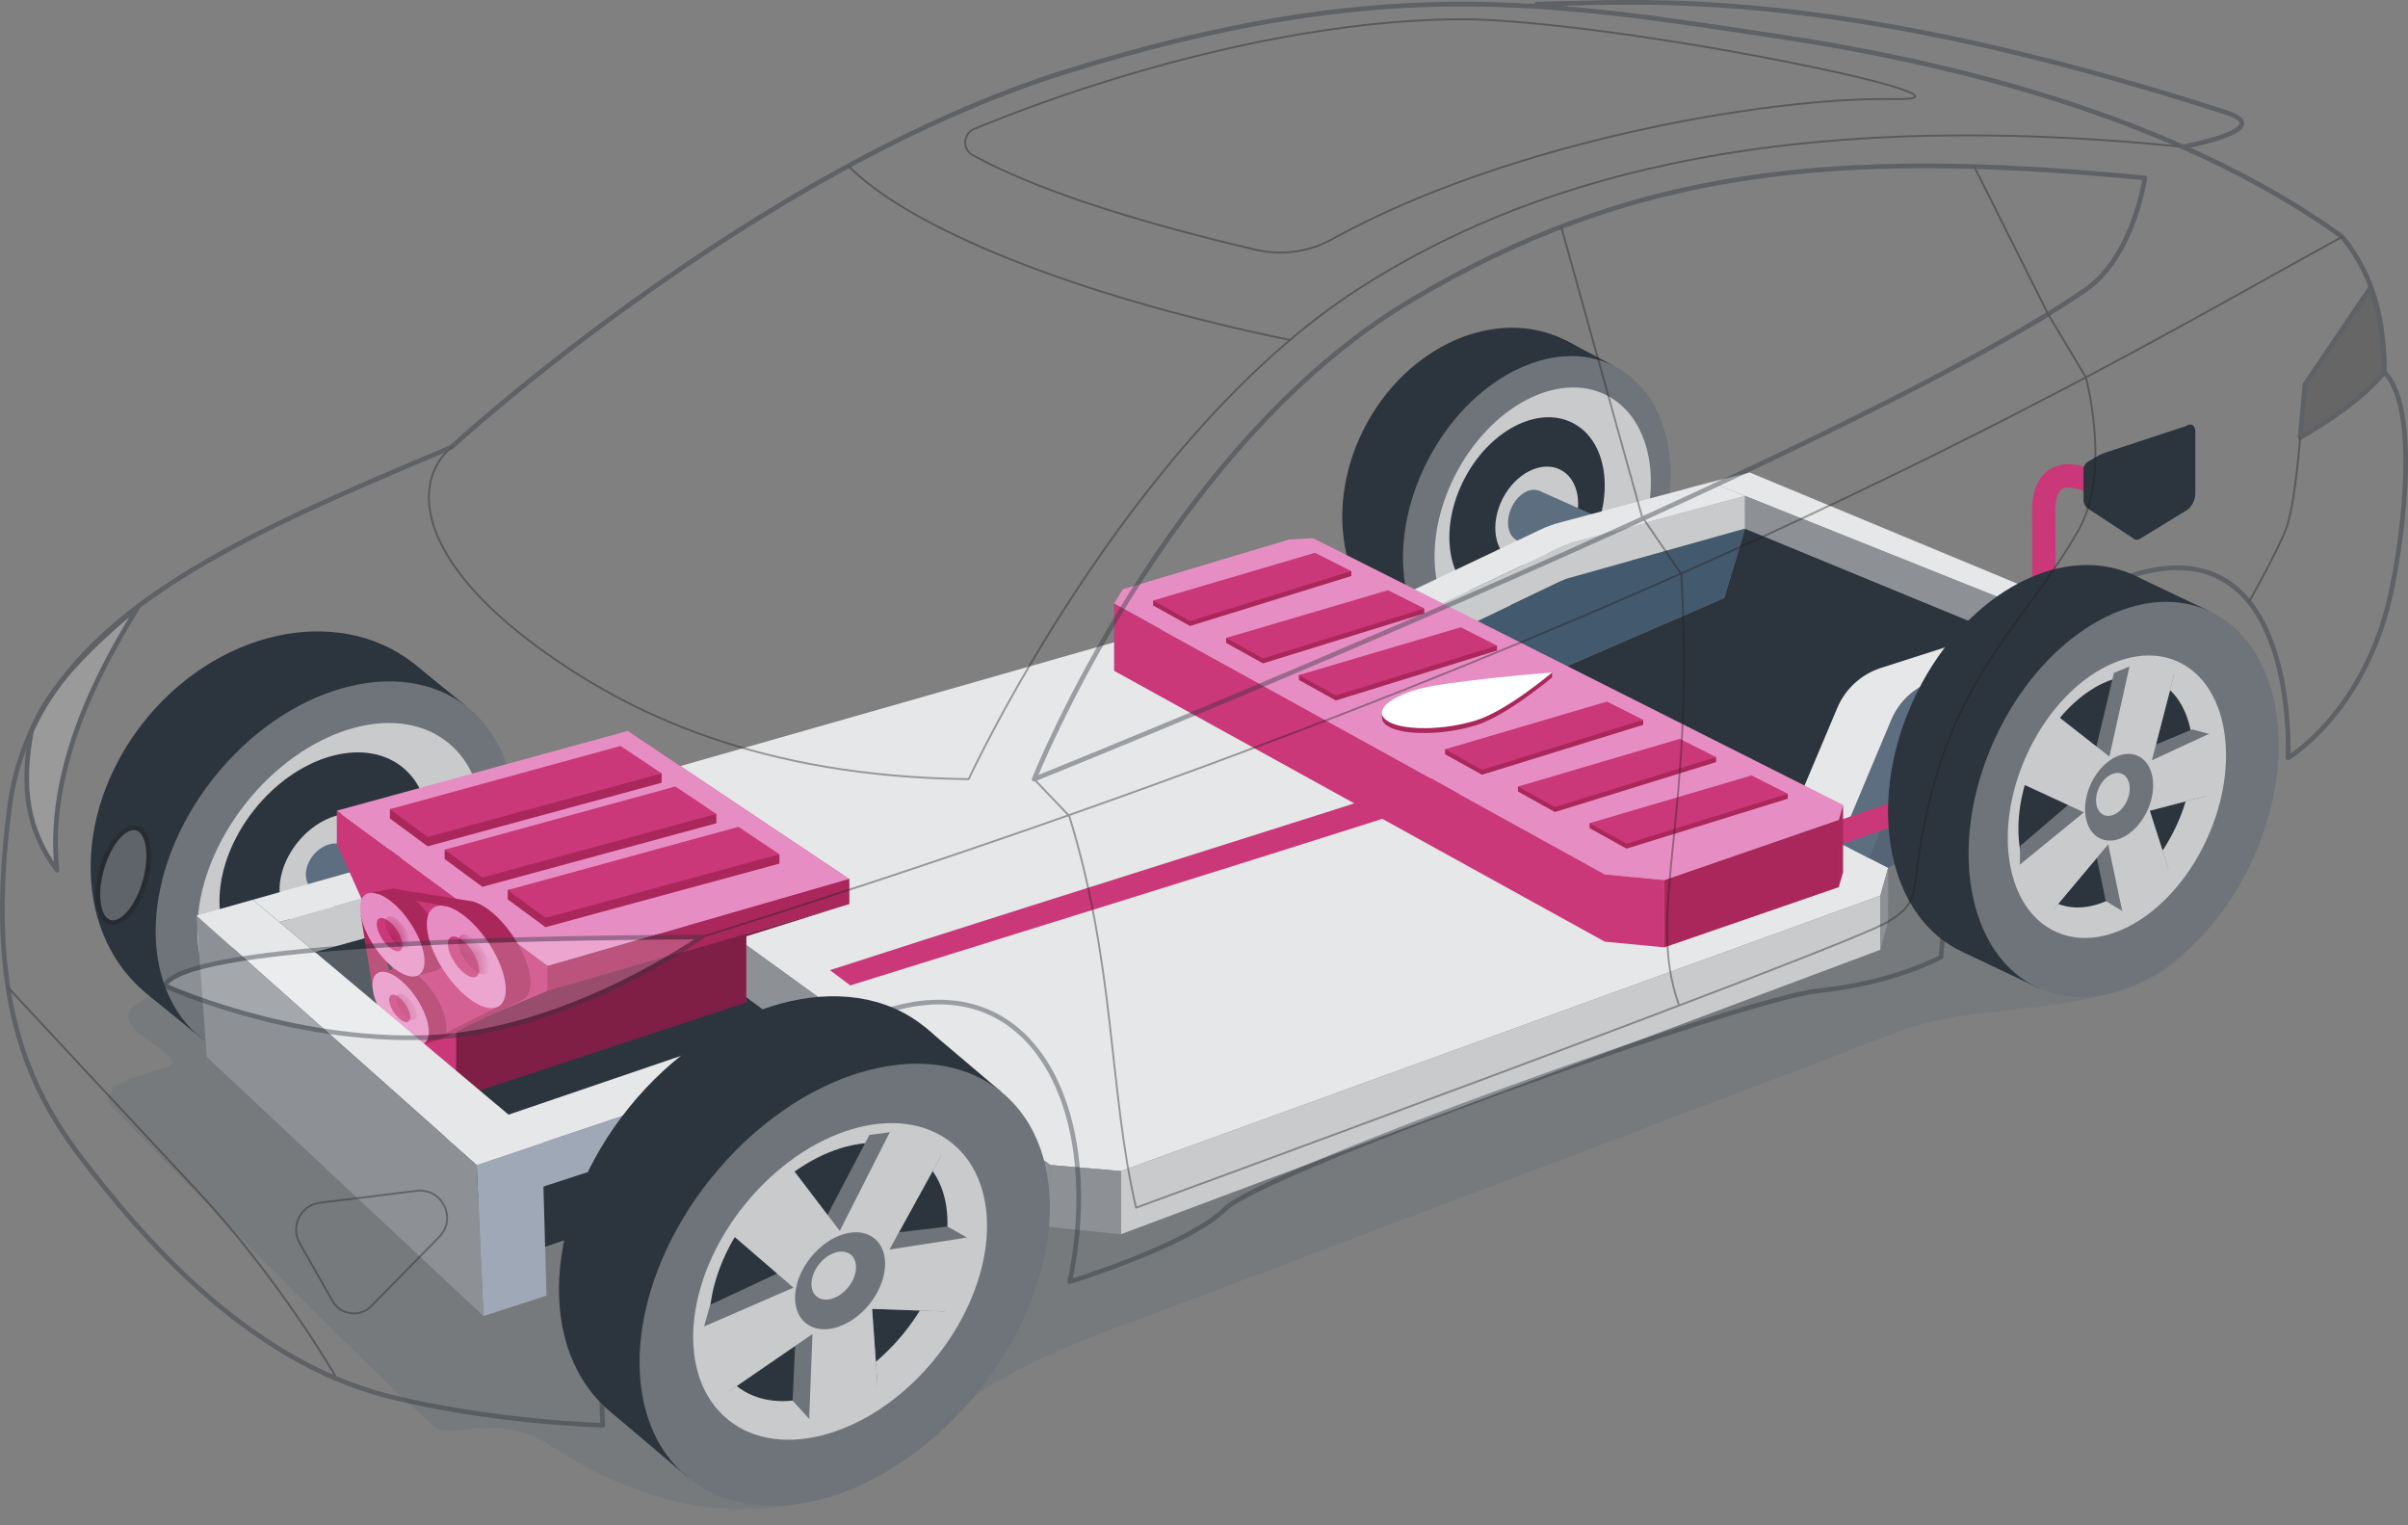 <svg width="150" height="95" viewBox="0 0 150 95" fill="none" xmlns="http://www.w3.org/2000/svg">
<rect x="0" y="0" width="150" height="95" fill="#808080" stroke="none"/>
<g clip-path="url(#clip0_2752_64275)">
<path opacity="0.5" d="M10.144 66.556C12.883 65.831 4.945 63.858 9.347 62.06C13.749 60.261 25.176 54.385 33.7 53.715C42.223 53.045 76.771 44.107 82.438 42.747C88.106 41.387 80.802 40.608 85.385 39.196C89.968 37.784 92.904 37.728 95.512 37.231C98.12 36.733 130.879 52.342 134.809 54.612C138.739 56.883 136.783 60.172 132.287 61.623C127.451 63.183 122.421 62.645 118.183 64.286C113.946 65.927 74.777 80.764 69.817 82.575C55.146 87.929 58.193 91.863 50.545 93.519C46.995 94.288 41.402 94.779 34.045 89.885C31.402 88.127 28.036 89.5 27.271 88.998C25.556 87.873 8.901 71.014 7.017 68.971C6.112 67.989 7.404 67.28 10.143 66.556H10.144Z" fill="#6E7479"/>
<path d="M100.505 22.776L97.492 21.177L87.938 39.921L90.959 41.524L100.505 22.776Z" fill="#2C343D"/>
<path d="M84.969 26.695C82.331 31.87 83.66 37.792 87.939 39.921C92.218 42.05 97.826 39.58 100.464 34.405C103.102 29.228 101.772 23.307 97.493 21.177C93.215 19.049 87.607 21.518 84.969 26.695Z" fill="#2C343D"/>
<path d="M88.897 28.753C86.261 33.93 87.184 39.648 90.959 41.524C94.734 43.401 99.932 40.725 102.568 35.548C105.204 30.371 104.28 24.653 100.505 22.776C96.731 20.9 91.533 23.575 88.897 28.752L88.897 28.753Z" fill="#6E7479"/>
<path d="M90.633 29.618C88.458 33.892 89.141 38.572 92.16 40.073C95.18 41.573 99.391 39.325 101.566 35.051C103.741 30.777 103.057 26.096 100.038 24.596C97.019 23.096 92.808 25.344 90.633 29.618Z" fill="#C8CACC"/>
<path d="M90.965 29.78C89.159 33.325 89.749 37.221 92.281 38.48C94.814 39.74 98.332 37.886 100.138 34.34C101.943 30.795 101.354 26.899 98.821 25.64C96.288 24.381 92.77 26.234 90.965 29.78Z" fill="#C8CACC"/>
<path d="M91.187 29.891C89.634 32.941 90.137 36.289 92.311 37.37C94.486 38.451 97.508 36.855 99.061 33.806C100.614 30.756 100.11 27.407 97.936 26.326C95.762 25.245 92.74 26.841 91.187 29.891Z" fill="#2C343D"/>
<path d="M93.6 31.066C92.792 32.653 93.088 34.414 94.262 34.997C95.436 35.581 97.043 34.767 97.851 33.18C98.66 31.593 98.363 29.832 97.189 29.249C96.015 28.665 94.408 29.479 93.599 31.066H93.6Z" fill="#C8CACC"/>
<path d="M94.64 31.581C94.353 32.144 94.458 32.768 94.875 32.975C95.291 33.182 95.861 32.893 96.147 32.33C96.434 31.768 96.329 31.144 95.912 30.937C95.496 30.73 94.926 31.019 94.64 31.581Z" fill="#2C343D"/>
<path d="M29.036 43.979L25.708 41.271L9.346 62.06L12.682 64.775L29.036 43.979Z" fill="#2C343D"/>
<path d="M8.912 45.018C4.394 50.759 4.588 58.389 9.346 62.059C14.105 65.73 21.626 64.052 26.144 58.312C30.663 52.571 30.467 44.941 25.709 41.27C20.951 37.599 13.431 39.277 8.912 45.018Z" fill="#2C343D"/>
<path d="M13.258 48.516C8.742 54.258 8.485 61.538 12.683 64.775C16.882 68.011 23.947 65.98 28.463 60.237C32.98 54.495 33.236 47.215 29.037 43.978C24.839 40.742 17.774 42.773 13.258 48.516Z" fill="#6E7479"/>
<path d="M15.275 50.077C11.609 54.741 11.277 60.557 14.534 63.067C17.791 65.577 23.405 63.83 27.072 59.166C30.738 54.501 31.07 48.685 27.812 46.175C24.555 43.665 18.942 45.412 15.275 50.077Z" fill="#C8CACC"/>
<path d="M15.557 50.288C12.463 54.221 12.24 59.171 15.056 61.343C17.873 63.514 22.665 62.087 25.759 58.154C28.852 54.221 29.076 49.272 26.258 47.099C23.441 44.928 18.65 46.355 15.557 50.288Z" fill="#C8CACC"/>
<path d="M15.803 50.479C13.143 53.862 12.946 58.116 15.364 59.98C17.783 61.845 21.901 60.614 24.561 57.231C27.222 53.848 27.418 49.594 25 47.729C22.581 45.865 18.464 47.096 15.803 50.479V50.479Z" fill="#2C343D"/>
<path d="M18.494 52.518C17.109 54.279 17.045 56.522 18.351 57.529C19.657 58.536 21.839 57.925 23.223 56.164C24.608 54.403 24.673 52.159 23.367 51.152C22.061 50.146 19.88 50.757 18.495 52.518H18.494Z" fill="#C8CACC"/>
<path d="M19.651 53.408C19.16 54.032 19.137 54.827 19.6 55.184C20.063 55.541 20.837 55.324 21.327 54.7C21.818 54.076 21.841 53.28 21.378 52.923C20.915 52.567 20.142 52.783 19.651 53.408H19.651Z" fill="#2C343D"/>
<path d="M94.142 31.644C93.763 32.496 93.931 33.399 94.519 33.661C95.107 33.924 95.892 33.446 96.272 32.594C96.652 31.743 96.484 30.84 95.895 30.577C95.308 30.315 94.523 30.792 94.142 31.644Z" fill="#5D6E81"/>
<path d="M95.898 30.573L99.868 32.345L98.549 35.501L94.522 33.658L95.898 30.573Z" fill="#5D6E81"/>
<path d="M98.141 33.446C97.756 34.308 97.939 35.228 98.55 35.501C99.161 35.773 99.968 35.295 100.353 34.433C100.737 33.571 100.554 32.651 99.943 32.378C99.332 32.106 98.525 32.584 98.14 33.446H98.141Z" fill="#8D9195"/>
<path d="M95.123 42.571L107.404 37.246L108.705 32.926L129.675 41.565L128.854 46.297L117.621 54.045L95.123 42.571Z" fill="#2C343D"/>
<path d="M89.695 39.803L97.518 36.059L108.704 32.926L108.702 30.886L97.667 33.864L87.504 38.686L89.695 39.803Z" fill="#C8CACC"/>
<path d="M106.562 30.03L129.696 39.279L131.357 38.717L108.995 29.428L106.562 30.03Z" fill="#E6E7E8"/>
<path d="M129.676 41.565L108.705 32.926L108.703 30.886L129.676 39.271V41.565Z" fill="#8D9195"/>
<path d="M87.505 38.686L97.277 34.05C97.537 33.927 97.808 33.827 98.086 33.752L108.702 30.886L106.562 30.03L97.154 32.548C96.739 32.659 96.335 32.807 95.946 32.992L85.789 37.811L87.504 38.686H87.505Z" fill="#E6E7E8"/>
<path d="M89.697 39.803L95.125 42.571L107.406 37.246L108.707 32.926L97.521 36.059L89.697 39.803Z" fill="#43596D"/>
<path d="M36.872 49.285L80.704 36.777L83.614 36.702L117.621 54.045L117.129 55.783L69.822 72.938L65.425 72.557L35.815 51.136L36.872 49.285Z" fill="#E6E7E8"/>
<path d="M117.13 55.783V59.153L69.822 76.872V72.938L117.13 55.783Z" fill="#C8CACC"/>
<path d="M117.622 54.045L117.61 57.408L117.131 59.153V55.783L117.622 54.045Z" fill="#8D9195"/>
<path d="M69.822 72.938L65.426 72.557L65.397 76.42L69.822 76.872V72.938Z" fill="#8D9195"/>
<path d="M65.396 76.42L35.815 54.179V51.136L65.425 72.557L65.396 76.42Z" fill="#8D9195"/>
<path d="M39.599 57.023L56.988 69.865L33.365 77.851L13.748 60.261L33.775 54.468L39.004 55.783L39.599 57.023Z" fill="#2C343D"/>
<path d="M19.518 53.257C18.927 53.979 18.895 54.93 19.446 55.382C19.997 55.834 20.924 55.617 21.516 54.895C22.107 54.174 22.14 53.223 21.588 52.771C21.037 52.318 20.11 52.536 19.518 53.257Z" fill="#5D6E81"/>
<path d="M21.593 52.768L25.317 55.823L23.218 58.524L19.451 55.38L21.593 52.768Z" fill="#5D6E81"/>
<path d="M23.264 56.351C22.665 57.081 22.644 58.054 23.217 58.524C23.79 58.994 24.741 58.783 25.339 58.054C25.938 57.324 25.959 56.351 25.385 55.881C24.812 55.41 23.863 55.622 23.264 56.352L23.264 56.351Z" fill="#8D9195"/>
<path d="M19.627 59.299L33.067 55.544C33.824 55.333 34.626 55.354 35.371 55.603L39.597 57.023L39.002 53.442L33.925 52.722L17.402 57.43L19.628 59.299H19.627Z" fill="#C8CACC"/>
<path d="M17.404 57.43L32.772 53.051C33.533 52.835 34.331 52.78 35.114 52.891L39.004 53.442L36.734 51.8L33.726 51.538C32.684 51.447 31.634 51.546 30.628 51.831L15.746 56.039L17.404 57.431V57.43Z" fill="#E6E7E8"/>
<path d="M20.982 50.49L34.123 60.168V61.723L28.428 64.11V68.394L24.649 65.23V60.747L20.982 52.543V50.49Z" fill="#CA3879"/>
<path d="M39.107 45.524L52.898 54.746V56.301L46.483 58.153V62.437L42.703 59.273V54.791L39.107 47.577V45.524Z" fill="#CA3879"/>
<path d="M20.982 50.49L39.108 45.524L52.899 54.747L34.123 60.168L20.982 50.49Z" fill="#E68EC3"/>
<path d="M24.287 50.978L26.639 52.71L41.216 48.751V48.169L24.287 50.397V50.978Z" fill="#AA275B"/>
<path d="M26.639 52.128L24.287 50.397L38.658 46.459L41.216 48.169L26.639 52.128Z" fill="#CA3879"/>
<path d="M31.627 56.015L33.978 57.747L48.555 53.787V53.206L31.627 55.434V56.015Z" fill="#AA275B"/>
<path d="M33.978 57.165L31.627 55.434L45.998 51.495L48.555 53.206L33.978 57.165Z" fill="#CA3879"/>
<path d="M27.697 53.502L30.049 55.234L44.625 51.274V50.692L27.697 52.92V53.502Z" fill="#AA275B"/>
<path d="M30.049 54.652L27.697 52.92L42.069 48.982L44.625 50.692L30.049 54.652Z" fill="#CA3879"/>
<path d="M34.121 60.168V61.723L52.897 56.301V54.746L34.121 60.168Z" fill="#AA275B"/>
<path d="M28.428 68.394L46.483 62.437V58.319L52.898 56.301L34.122 61.723L28.428 64.11V68.394Z" fill="#7F1F46"/>
<path d="M23.202 61.457L22.473 57.006L23.379 56.87L24.375 61.015L23.202 61.457Z" fill="#AA275B"/>
<path d="M27.522 64.677C28.049 64.325 27.837 63.081 27.047 61.899C26.258 60.717 25.19 60.044 24.663 60.396C24.136 60.748 24.349 61.992 25.138 63.174C25.928 64.356 26.995 65.029 27.522 64.677Z" fill="#AA275B"/>
<path d="M24.891 60.313L23.65 60.55L26.317 65.044L27.364 64.749L26.67 61.836L24.891 60.313Z" fill="#AA275B"/>
<path d="M26.417 64.99C26.955 64.63 26.738 63.36 25.932 62.153C25.125 60.945 24.035 60.258 23.497 60.618C22.958 60.978 23.175 62.248 23.982 63.455C24.788 64.662 25.878 65.35 26.417 64.99Z" fill="#E68EC3"/>
<path d="M27.37 60.352C27.973 59.949 27.73 58.527 26.827 57.176C25.924 55.824 24.704 55.055 24.101 55.457C23.498 55.86 23.742 57.282 24.644 58.633C25.547 59.985 26.768 60.754 27.37 60.352Z" fill="#AA275B"/>
<path d="M24.364 55.362L22.945 55.632L25.995 60.772L27.192 60.435L26.399 57.103L24.364 55.362Z" fill="#AA275B"/>
<path d="M26.107 60.711C26.723 60.3 26.474 58.847 25.552 57.466C24.63 56.086 23.383 55.3 22.767 55.711C22.151 56.122 22.4 57.575 23.322 58.956C24.244 60.336 25.491 61.122 26.107 60.711Z" fill="#E68EC3"/>
<path d="M32.641 62.219C33.38 61.726 33.082 59.985 31.976 58.33C30.87 56.674 29.376 55.732 28.637 56.225C27.899 56.718 28.197 58.46 29.303 60.115C30.408 61.77 31.903 62.713 32.641 62.219Z" fill="#AA275B"/>
<path d="M28.957 56.108L27.221 56.439L30.956 62.733L32.421 62.321L31.449 58.24L28.957 56.108Z" fill="#AA275B"/>
<path d="M31.092 62.659C31.846 62.155 31.542 60.376 30.413 58.685C29.284 56.995 27.757 56.032 27.002 56.536C26.248 57.04 26.552 58.819 27.681 60.51C28.811 62.2 30.337 63.163 31.092 62.659Z" fill="#E68EC3"/>
<path d="M24.5 55.354L29.35 56.124L27.684 56.423L23.135 55.589L24.5 55.354Z" fill="#AA275B"/>
<path d="M30.956 62.733L26.318 65.044L27.522 64.678L32.567 62.265L30.956 62.733Z" fill="#AA275B"/>
<path d="M29.685 60.814C29.984 60.614 29.864 59.907 29.415 59.235C28.966 58.563 28.36 58.181 28.06 58.381C27.761 58.581 27.881 59.288 28.33 59.96C28.779 60.632 29.385 61.014 29.685 60.814Z" fill="#CA3879"/>
<mask id="mask0_2752_64275" style="mask-type:luminance" maskUnits="userSpaceOnUse" x="27" y="58" width="3" height="3">
<path d="M29.687 60.813C29.986 60.613 29.866 59.907 29.417 59.235C28.968 58.563 28.362 58.181 28.062 58.381C27.762 58.581 27.883 59.288 28.332 59.96C28.78 60.631 29.387 61.014 29.687 60.813Z" fill="white"/>
</mask>
<g mask="url(#mask0_2752_64275)">
<path d="M30.303 60.639C30.596 60.443 30.478 59.751 30.039 59.094C29.6 58.436 29.006 58.062 28.713 58.258C28.419 58.454 28.538 59.146 28.977 59.803C29.416 60.461 30.01 60.835 30.303 60.639Z" fill="#AA275B"/>
</g>
<path d="M24.935 59.208C25.181 59.044 25.081 58.465 24.713 57.914C24.346 57.363 23.848 57.05 23.603 57.214C23.357 57.377 23.456 57.957 23.824 58.508C24.192 59.059 24.689 59.372 24.935 59.208Z" fill="#CA3879"/>
<mask id="mask1_2752_64275" style="mask-type:luminance" maskUnits="userSpaceOnUse" x="23" y="57" width="3" height="3">
<path d="M24.937 59.208C25.183 59.044 25.083 58.464 24.715 57.914C24.348 57.363 23.85 57.049 23.605 57.213C23.359 57.377 23.458 57.957 23.826 58.508C24.194 59.058 24.691 59.372 24.937 59.208Z" fill="white"/>
</mask>
<g mask="url(#mask1_2752_64275)">
<path d="M25.441 59.065C25.681 58.904 25.584 58.337 25.224 57.798C24.864 57.259 24.377 56.952 24.137 57.113C23.896 57.273 23.993 57.841 24.353 58.38C24.713 58.919 25.2 59.225 25.441 59.065Z" fill="#AA275B"/>
</g>
<path d="M25.444 63.623C25.646 63.488 25.565 63.012 25.263 62.56C24.96 62.107 24.552 61.85 24.35 61.985C24.148 62.119 24.229 62.596 24.532 63.048C24.834 63.501 25.242 63.758 25.444 63.623Z" fill="#CA3879"/>
<mask id="mask2_2752_64275" style="mask-type:luminance" maskUnits="userSpaceOnUse" x="24" y="61" width="2" height="3">
<path d="M25.446 63.624C25.648 63.489 25.567 63.013 25.265 62.56C24.962 62.108 24.554 61.85 24.352 61.985C24.15 62.12 24.231 62.596 24.534 63.048C24.836 63.501 25.244 63.758 25.446 63.624Z" fill="white"/>
</mask>
<g mask="url(#mask2_2752_64275)">
<path d="M25.859 63.506C26.056 63.374 25.977 62.908 25.681 62.465C25.385 62.022 24.985 61.77 24.788 61.902C24.59 62.034 24.669 62.5 24.965 62.943C25.261 63.386 25.661 63.638 25.859 63.506Z" fill="#AA275B"/>
</g>
<path d="M115.35 52.886L117.623 54.045L128.856 46.296L129.677 41.565L118.729 45.309L115.35 52.886Z" fill="#566575"/>
<path d="M116.452 53.449L119.786 45.187L131.362 41.017L131.355 38.717L118.565 43.05L114.594 52.502L116.452 53.449Z" fill="#5D6E81"/>
<path d="M114.593 52.502L117.826 44.806C118.295 43.689 119.22 42.826 120.367 42.436L129.693 39.279L127.343 38.339L117.173 41.598C115.945 41.992 114.95 42.901 114.449 44.089L111.553 50.951L114.593 52.502Z" fill="#E6E7E8"/>
<path d="M30.118 81.969L34.044 80.691L33.774 71.183L29.693 72.557L30.118 81.969Z" fill="#9FA8B6"/>
<path d="M29.812 75.218L50.815 68.371C51.751 68.07 52.77 68.191 53.61 68.702L61.569 73.543V69.768L52.17 64.989L33.773 71.183L29.812 75.218Z" fill="#9FA8B6"/>
<path d="M29.694 72.557L50.594 65.521C51.603 65.181 52.707 65.262 53.656 65.744L61.57 69.768L56.1 65.811L51.849 63.813C50.847 63.342 49.701 63.278 48.653 63.635L27.695 70.78L29.694 72.557Z" fill="#E6E7E8"/>
<path d="M15.746 56.038L33.774 71.183L29.693 72.557L12.236 57.031L15.746 56.038Z" fill="#E6E7E8"/>
<path d="M29.693 72.557L30.118 81.969L12.882 65.831L12.236 57.031L29.693 72.557Z" fill="#8D9195"/>
<path d="M131.007 30.404C129.224 29.299 127.268 29.068 127.303 31.927C127.337 34.784 127.303 37.265 127.303 37.265V44.933C127.303 47.133 126.701 47.405 124.755 48.254C122.808 49.102 111.623 52.855 111.623 52.855" stroke="#CA3879" stroke-width="1.45" stroke-miterlimit="10"/>
<path d="M136.228 31.772L133.32 33.55C133.032 33.726 132.797 33.557 132.797 33.174V29.305C132.797 28.922 133.032 28.465 133.32 28.289L136.228 26.51C136.516 26.334 136.751 26.503 136.751 26.886V30.756C136.751 31.138 136.516 31.595 136.228 31.772Z" fill="#2C343D"/>
<path d="M136.459 26.441L131.156 28.188C130.958 28.254 130.767 28.34 130.587 28.446L130.064 28.753C129.892 28.854 129.787 29.038 129.787 29.237V31.138C129.787 31.362 129.9 31.57 130.087 31.693L132.994 33.598L134.422 32.138L136.459 26.441Z" fill="#2C343D"/>
<path d="M52.968 61.375L51.697 60.423C66.534 55.616 89.781 48.414 91.295 47.754L91.874 49.083C89.917 49.936 54.721 60.807 52.967 61.375H52.968Z" fill="#CA3879"/>
<path d="M114.812 50.134L81.793 33.518L80.316 33.599L69.948 36.699L69.4 37.589L99.967 54.459L103.677 54.812L114.543 51.063L114.812 50.134Z" fill="#E68EC3"/>
<path d="M103.676 59.003V54.812L114.542 51.063V55.254L103.676 59.003Z" fill="#AA275B"/>
<path d="M103.677 59.003V54.812L99.967 54.459L69.4 37.589V41.779L99.967 58.649L103.677 59.003Z" fill="#CA3879"/>
<path d="M114.541 55.254L114.81 54.323V50.133L114.541 51.063V55.254Z" fill="#AA275B"/>
<path d="M71.83 37.71L74.131 38.988L84.175 35.877V35.568L71.83 37.402V37.71Z" fill="#AA275B"/>
<path d="M71.83 37.402L81.915 34.428L84.175 35.568L74.131 38.679L71.83 37.402Z" fill="#CA3879"/>
<path d="M76.377 40.04L78.678 41.318L88.722 38.207V37.898L76.377 39.731V40.04Z" fill="#AA275B"/>
<path d="M76.377 39.731L86.462 36.758L88.722 37.897L78.678 41.009L76.377 39.731Z" fill="#CA3879"/>
<path d="M80.91 42.35L83.211 43.628L93.255 40.517V40.208L80.91 42.042V42.35Z" fill="#AA275B"/>
<path d="M80.91 42.042L90.995 39.068L93.255 40.208L83.211 43.319L80.91 42.042Z" fill="#CA3879"/>
<path d="M90.016 46.977L92.317 48.254L102.361 45.143V44.834L90.016 46.667V46.977Z" fill="#AA275B"/>
<path d="M90.016 46.667L100.101 43.694L102.361 44.834L92.317 47.945L90.016 46.667Z" fill="#CA3879"/>
<path d="M94.557 49.298L96.858 50.575L106.902 47.465V47.156L94.557 48.989V49.298Z" fill="#AA275B"/>
<path d="M94.557 48.989L104.641 46.016L106.902 47.156L96.858 50.267L94.557 48.989Z" fill="#CA3879"/>
<path d="M99.019 51.578L101.321 52.856L111.365 49.745V49.435L99.019 51.269V51.578Z" fill="#AA275B"/>
<path d="M99.019 51.269L109.105 48.296L111.365 49.435L101.321 52.547L99.019 51.269Z" fill="#CA3879"/>
<path d="M96.684 42.189C96.684 42.189 93.871 44.575 91.943 45.172C89.976 45.781 87.52 45.82 86.513 45.261C86.222 45.099 86.087 44.907 86.092 44.702V44.374L96.684 41.885V42.189H96.684Z" fill="#AA275B"/>
<path d="M88.248 42.948C90.128 42.394 96.685 41.885 96.685 41.885C96.685 41.885 93.872 44.271 91.944 44.868C89.977 45.477 87.52 45.516 86.514 44.957C85.507 44.398 86.332 43.514 88.248 42.949L88.248 42.948Z" fill="white"/>
<path d="M62.359 67.993L57.584 63.944L38.103 87.99L42.879 92.039L62.359 67.993Z" fill="#2C343D"/>
<path d="M39.196 68.962C33.817 75.602 33.328 84.121 38.102 87.99C42.878 91.859 51.112 89.612 56.491 82.972C61.871 76.332 62.359 67.812 57.583 63.943C52.808 60.075 44.575 62.321 39.196 68.961V68.962Z" fill="#2C343D"/>
<path d="M44.347 73.314C38.968 79.954 38.31 88.338 42.878 92.039C47.447 95.74 55.512 93.357 60.891 86.717C66.27 80.077 66.927 71.694 62.359 67.993C57.791 64.292 49.727 66.675 44.347 73.314Z" fill="#6E7479"/>
<path d="M46.406 75.011C42.553 79.767 42.082 85.772 45.354 88.422C48.626 91.073 54.403 89.366 58.256 84.611C62.109 79.855 62.58 73.85 59.307 71.199C56.035 68.548 50.26 70.255 46.406 75.011Z" fill="#C8CACC"/>
<path d="M46.641 75.201C42.957 79.749 42.419 85.421 45.442 87.87C48.464 90.318 53.901 88.616 57.586 84.068C61.27 79.52 61.807 73.848 58.784 71.4C55.763 68.951 50.325 70.653 46.641 75.201Z" fill="#C8CACC"/>
<path d="M46.906 75.417C43.737 79.328 43.271 84.203 45.865 86.305C48.459 88.407 53.133 86.939 56.301 83.028C59.47 79.116 59.936 74.241 57.341 72.139C54.748 70.037 50.075 71.504 46.906 75.417Z" fill="#2C343D"/>
<path d="M60.231 77.077L59.026 76.39L55.998 76.748L58.638 71.956L55.426 70.52L54.159 70.685L51.547 75.658L48.407 79.32L44.241 81.266L43.863 82.612L45.413 86.655L49.526 83.83L49.374 87.235L50.407 88.371L54.667 86.321L54.327 81.519L58.837 81.681L60.231 77.077Z" fill="#6E7479"/>
<path d="M55.426 70.52C56.698 70.639 57.772 71.11 58.638 71.956L55.406 77.824L60.231 77.077C60.13 78.569 59.563 80.326 58.837 81.681L54.327 81.519L54.666 86.321C53.491 87.21 51.968 88.034 50.406 88.372L50.61 83.085L45.412 86.655C44.282 85.813 44.014 84.261 43.863 82.612L49.425 80.199L45.564 76.869C46.678 75.119 47.918 73.745 49.305 72.715L52.311 76.662L55.426 70.52V70.52Z" fill="#C8CACC"/>
<path d="M50.516 78.299C49.336 79.755 49.192 81.596 50.194 82.407C51.197 83.22 52.966 82.697 54.147 81.24C55.327 79.782 55.471 77.943 54.469 77.131C53.466 76.319 51.697 76.841 50.516 78.299Z" fill="#6E7479"/>
<path d="M51.037 78.717C50.452 79.439 50.38 80.35 50.877 80.753C51.374 81.155 52.251 80.896 52.835 80.175C53.42 79.453 53.491 78.542 52.995 78.139C52.498 77.737 51.621 77.996 51.037 78.718V78.717Z" fill="#C8CACC"/>
<path d="M137.565 38.032L132.856 35.791L122.301 59.307L127.009 61.549L137.565 38.032Z" fill="#2C343D"/>
<path d="M119.122 43.754C116.208 50.247 117.631 57.211 122.301 59.307C126.971 61.404 133.121 57.838 136.036 51.345C138.951 44.851 137.527 37.887 132.856 35.791C128.186 33.694 122.037 37.259 119.122 43.754Z" fill="#2C343D"/>
<path d="M124.197 46.16C121.283 52.653 122.542 59.543 127.009 61.549C131.476 63.554 137.462 59.915 140.376 53.422C143.291 46.928 142.032 40.038 137.564 38.032C133.096 36.027 127.111 39.666 124.197 46.16H124.197Z" fill="#6E7479"/>
<path d="M126.217 47.086C124.129 51.737 124.966 56.643 128.086 58.043C131.207 59.444 135.429 56.809 137.517 52.158C139.604 47.506 138.767 42.6 135.647 41.2C132.527 39.799 128.305 42.434 126.217 47.086Z" fill="#C8CACC"/>
<path d="M126.708 47.306C124.991 51.131 125.595 55.129 128.058 56.234C130.522 57.34 133.911 55.135 135.628 51.309C137.345 47.484 136.74 43.486 134.277 42.38C131.814 41.275 128.425 43.48 126.708 47.306Z" fill="#2C343D"/>
<path d="M137.599 45.707L136.559 45.428L134.301 46.371L135.433 41.997L132.651 41.512L131.68 41.911L130.592 46.491L128.82 50.137L125.846 52.687L125.82 53.853L127.914 56.652L130.617 53.43L131.168 56.112L132.195 56.731L135.08 54.122L133.916 50.492L137.384 49.589L137.599 45.707Z" fill="#6E7479"/>
<path d="M132.652 41.511C133.675 41.343 134.604 41.499 135.434 41.997L134.047 47.351L137.599 45.707C137.793 46.891 137.685 48.379 137.384 49.589L133.916 50.492L135.08 54.122C134.35 55.085 133.337 56.086 132.195 56.731L131.324 52.587L127.914 56.651C126.831 56.277 126.289 55.122 125.82 53.852L129.812 50.595L126.001 48.834C126.547 47.157 127.274 45.757 128.19 44.61L131.398 47.121L132.651 41.511L132.652 41.511Z" fill="#C8CACC"/>
<path d="M130.229 48.857C129.59 50.282 129.866 51.793 130.846 52.233C131.827 52.674 133.14 51.875 133.78 50.45C134.419 49.025 134.143 47.513 133.163 47.073C132.183 46.633 130.869 47.432 130.229 48.857Z" fill="#6E7479"/>
<path d="M130.737 49.082C130.42 49.788 130.557 50.537 131.043 50.755C131.528 50.973 132.179 50.577 132.496 49.872C132.812 49.166 132.676 48.417 132.19 48.199C131.705 47.98 131.054 48.376 130.738 49.082L130.737 49.082Z" fill="#C8CACC"/>
<g opacity="0.41">
<path opacity="0.5" d="M148.52 23.174C146.924 25.245 143.281 27.253 143.281 27.253L143.583 23.942L147.661 17.91C148.219 19.539 148.543 21.276 148.52 23.174H148.52Z" fill="black"/>
<path opacity="0.5" d="M10.254 61.38C11.589 58.876 30.579 58.419 43.703 58.359C43.703 58.359 35.388 64.281 26.694 64.613C18.001 64.945 10.254 61.38 10.254 61.38V61.38Z" fill="white"/>
<path opacity="0.5" d="M1.962 45.511C1.31 49.016 1.681 51.665 3.548 54.197C2.773 47.115 7.131 40.265 8.629 37.75C5.77 40.164 3.115 42.634 1.962 45.512V45.511Z" fill="white"/>
<path d="M28.108 27.86C28.108 27.86 47.001 10.478 66.498 4.433C85.998 -1.613 96.202 0.05 111.086 2.317C125.97 4.583 137.737 8.853 145.899 14.748C148.053 17.376 148.519 20.34 148.518 23.174C150.907 25.536 149.527 34.793 148.721 37.836C146.922 44.618 142.524 47.206 142.524 47.206C142.524 47.206 143.282 32.477 132.699 35.871C122.117 39.265 120.91 59.6 120.91 59.6C120.91 59.6 118.08 61.211 113.202 61.716C108.669 62.186 78.59 73.023 76.323 75.29C74.057 77.557 66.637 79.826 66.637 79.826C68.753 69.85 64.837 60.658 56.146 62.699C35.483 67.55 37.555 88.771 37.555 88.771C37.555 88.771 30.579 88.577 24.179 86.957C15.224 84.69 8.628 76.749 5.146 72.22C1.628 67.645 -0.933 61.887 0.601 50.229C2.112 38.742 14.506 33.603 28.109 27.859L28.108 27.86Z" stroke="#2C343D" stroke-width="0.29" stroke-linecap="round" stroke-linejoin="round"/>
<path d="M52.85 10.331C56.522 14.099 66.603 18.338 80.355 21.178" stroke="#231F20" stroke-width="0.116" stroke-linecap="round" stroke-linejoin="round"/>
<path d="M28.108 27.86C25.456 30.195 26.23 35.011 33.587 40.367C39.142 44.41 47.245 48.368 60.34 48.528C60.34 48.528 70.231 27.162 84.792 17.884C94.516 11.687 109.622 6.48 135.965 9.145" stroke="#231F20" stroke-width="0.116" stroke-linecap="round" stroke-linejoin="round"/>
<path d="M64.421 48.529C64.421 48.529 72.694 27.756 87.885 18.716C101.601 10.554 114.071 9.194 133.606 11.083C133.606 11.083 132.925 15.983 129.884 18.073C115.374 28.049 64.42 48.529 64.42 48.529H64.421Z" stroke="#2C343D" stroke-width="0.29" stroke-linecap="round" stroke-linejoin="round"/>
<path d="M135.965 9.146C135.965 9.146 141.95 8.061 138.668 7.002C114.088 -0.923 102.429 0.139 95.734 0.255" stroke="#2C343D" stroke-width="0.29" stroke-linecap="round" stroke-linejoin="round"/>
<path d="M148.52 23.174C146.924 25.245 143.281 27.253 143.281 27.253L143.583 23.942L147.661 17.91C148.219 19.539 148.543 21.276 148.52 23.174H148.52Z" stroke="#2C343D" stroke-width="0.29" stroke-linecap="round" stroke-linejoin="round"/>
<path d="M122.98 10.377L127.58 19.562L129.934 23.5C129.934 23.5 131.528 29.372 129.488 32.999C126.685 37.981 122.661 41.281 120.616 48.34C118.571 55.4 120.205 55.821 117.61 57.408C115.015 58.996 70.768 75.219 70.768 75.219C69.068 67.982 69.489 60.118 66.602 50.816L64.42 48.529" stroke="#231F20" stroke-width="0.116" stroke-linecap="round" stroke-linejoin="round"/>
<path d="M145.899 14.749C131.899 22.401 103.691 39.602 43.703 58.36" stroke="#231F20" stroke-width="0.116" stroke-linecap="round" stroke-linejoin="round"/>
<path d="M97.25 14.123L102.285 32.173L104.73 35.754C105.623 51.099 102.495 56.732 104.574 62.558" stroke="#231F20" stroke-width="0.116" stroke-linecap="round" stroke-linejoin="round"/>
<path d="M9.031 54.892C9.489 53.273 9.256 51.789 8.511 51.579C7.765 51.368 6.79 52.509 6.332 54.128C5.873 55.748 6.106 57.231 6.852 57.442C7.597 57.653 8.573 56.511 9.031 54.892Z" fill="#A6A8AB" stroke="#231F20" stroke-width="0.29" stroke-linecap="round" stroke-linejoin="round"/>
<path d="M10.254 61.38C11.589 58.876 30.579 58.419 43.703 58.359C43.703 58.359 35.388 64.281 26.694 64.613C18.001 64.945 10.254 61.38 10.254 61.38V61.38Z" stroke="#2C343D" stroke-width="0.29" stroke-linecap="round" stroke-linejoin="round"/>
<path d="M1.962 45.511C1.31 49.016 1.681 51.665 3.548 54.197C2.773 47.115 7.131 40.265 8.629 37.75C5.77 40.164 3.115 42.634 1.962 45.512V45.511Z" stroke="#2C343D" stroke-width="0.29" stroke-linecap="round" stroke-linejoin="round"/>
<path d="M0.494 61.497C0.494 61.497 9.697 71.393 12.239 74.11C17.405 79.635 20.859 85.651 20.859 85.651" stroke="#231F20" stroke-width="0.116" stroke-linecap="round" stroke-linejoin="round"/>
<path d="M18.666 77.424L20.715 81.034C21.215 81.914 22.419 82.071 23.128 81.348L27.363 77.031C28.485 75.888 27.538 73.971 25.949 74.167L19.93 74.909C18.733 75.056 18.07 76.374 18.666 77.424Z" stroke="#231F20" stroke-width="0.116" stroke-linecap="round" stroke-linejoin="round"/>
<path d="M60.596 9.664C64.365 11.726 70.312 13.706 78.239 15.558C79.853 15.935 81.547 15.692 82.998 14.889C93.932 8.836 110.178 6.02 118.038 6.171C124.868 6.303 102.319 1.562 91.806 1.205C81.815 1.053 69.754 4.296 60.689 8.028C59.983 8.319 59.926 9.298 60.596 9.664Z" stroke="#231F20" stroke-width="0.116" stroke-linecap="round" stroke-linejoin="round"/>
<path d="M143.279 27.253C143.279 27.253 142.977 31.509 142.372 33.021C141.767 34.532 140.1 37.482 140.1 37.482" stroke="#231F20" stroke-width="0.116" stroke-linecap="round" stroke-linejoin="round"/>
</g>
</g>
<defs>
<clipPath id="clip0_2752_64275">
<rect width="150" height="94.006" fill="white"/>
</clipPath>
</defs>
</svg>
